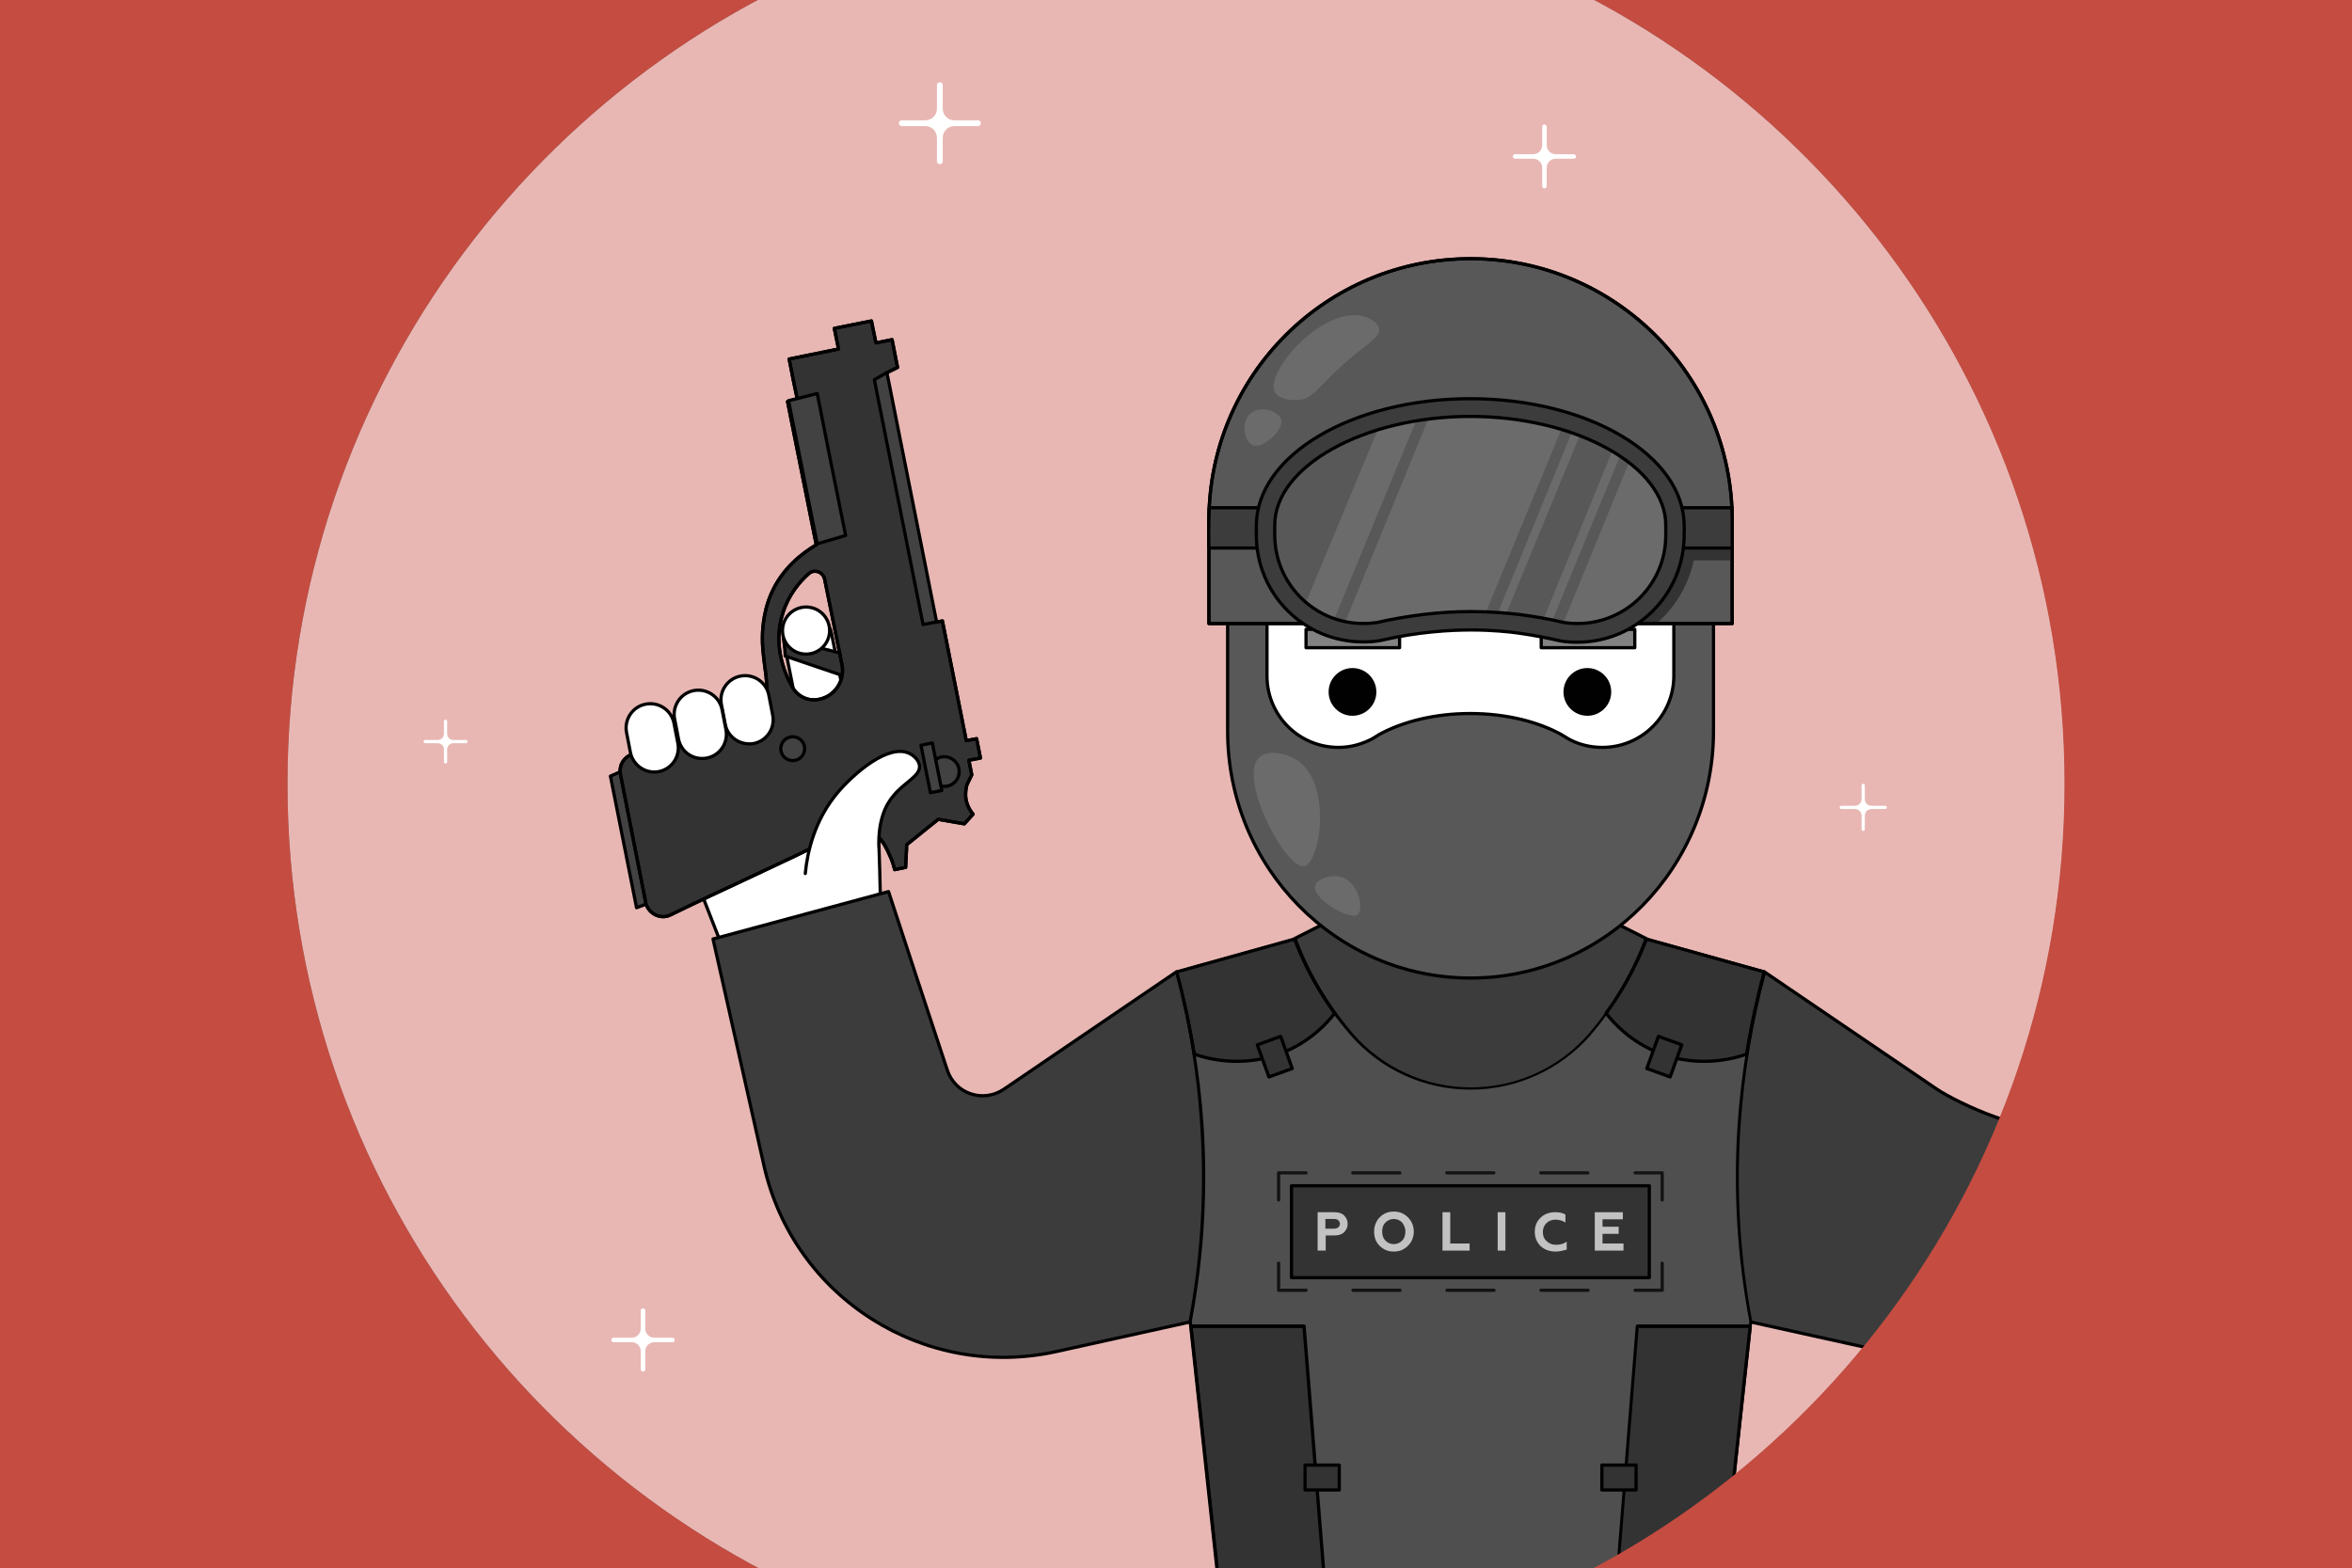 <?xml version="1.0" encoding="utf-8"?>
<!-- Generator: Adobe Illustrator 28.0.0, SVG Export Plug-In . SVG Version: 6.00 Build 0)  -->
<svg version="1.2" baseProfile="tiny" id="Layer_1" xmlns="http://www.w3.org/2000/svg" xmlns:xlink="http://www.w3.org/1999/xlink"
	 x="0px" y="0px" viewBox="0 0 729 486" overflow="visible" xml:space="preserve">
<rect x="0" y="0" width="729" height="486" fill="#808080" stroke="none"/>
<path fill="#E8B7B3" d="M89.1,243c0,123.6,81.4,228.1,193.5,263h163.9C558.6,471.1,640,366.6,640,243S558.5,14.9,446.4-20H282.6
	C170.5,14.9,89.1,119.4,89.1,243z"/>
<path fill="#FFFFFF" stroke="#000000" stroke-linecap="round" stroke-linejoin="round" stroke-miterlimit="10" d="M222.9,291
	l-10.3-26.4c19.9-1.2,39.9-2.3,59.8-3.5c0.2,6.1,0.4,12.3,0.5,18.4L224.4,295L222.9,291z"/>
<polygon fill="#3C3C3C" stroke="#000000" stroke-linecap="round" stroke-linejoin="round" stroke-miterlimit="10" points="
	401.2,291 409.3,286.9 502.2,286.9 510.3,291 503.2,343.2 442.2,356.4 390.7,314 "/>
<path fill="#3C3C3C" stroke="#000000" stroke-linecap="round" stroke-linejoin="round" stroke-miterlimit="10" d="M546.9,301.3
	c17.8,12.1,35.7,24.3,53.5,36.4c6.4,4.3,31.4,16,33.8,8.7c6.1-18.4,12.2-36.9,18.2-55.3c18.1,4.9,36.3,9.8,54.4,14.7
	c-5.3,23.4-10.5,46.9-15.8,70.3c-9.2,40.9-66,52-106.9,42.9c-13.9-3.1-27.7-6.1-41.6-9.2l-21.8-60.2L546.9,301.3z"/>
<path fill="#3C3C3C" stroke="#000000" stroke-linecap="round" stroke-linejoin="round" stroke-miterlimit="10" d="M364.6,301.3
	c-17.8,12.1-35.7,24.3-53.5,36.4c-6.4,4.3-15.1,1.4-17.5-6c-6.1-18.4-12.2-36.9-18.2-55.3c-18.1,4.9-36.3,9.8-54.4,14.7
	c5.3,23.4,10.5,46.9,15.8,70.3c9.2,40.9,49.7,66.6,90.6,57.6c13.9-3.1,27.7-6.1,41.6-9.2l21.8-60.2L364.6,301.3z"/>
<path fill="#4F4F4F" d="M368.9,409.7l10.4,96.3h152.8l10.4-96.3c-3-15.9-5.3-36.9-3.6-61.3c1.2-18.4,4.4-34.3,7.9-47.2
	c-12.2-3.4-24.4-6.8-36.6-10.2c-2.9,7.6-8,18.3-17.2,29.1c-0.1,0.2-0.3,0.3-0.4,0.5c-19.4,22.4-54.4,22.4-73.8,0
	c-0.1-0.2-0.3-0.3-0.4-0.5c-9.2-10.8-14.4-21.5-17.2-29.1c-12.2,3.4-24.4,6.8-36.6,10.2c3.5,12.9,6.7,28.8,7.9,47.2
	C374.2,372.9,371.9,393.8,368.9,409.7z"/>
<path fill="#FFFFFF" stroke="#000000" stroke-linecap="round" stroke-linejoin="round" stroke-miterlimit="10" d="M246.3,215.7
	l-3.3-16.5c-0.8-4,1.8-8,5.9-8.8l0,0c4-0.8,8,1.8,8.8,5.9l3.3,16.5c0.8,4-1.8,8-5.9,8.8l0,0C251.1,222.3,247.1,219.7,246.3,215.7z"
	/>
<path fill="#585858" d="M380.5,161.2v65.4c0,42.3,33.7,76.6,75.3,76.6s75.3-34.3,75.3-76.6v-65.4L380.5,161.2L380.5,161.2z"/>
<path fill="none" stroke="#000000" stroke-linecap="round" stroke-linejoin="round" stroke-miterlimit="10" d="M380.5,161.2v65.4
	c0,42.3,33.7,76.6,75.3,76.6s75.3-34.3,75.3-76.6v-65.4L380.5,161.2L380.5,161.2z"/>
<g>
	<path fill="#FFFFFF" stroke="#000000" stroke-linecap="round" stroke-linejoin="round" stroke-miterlimit="10" d="M518.8,185.4
		v24.1c0,12.3-9.9,22.2-22.2,22.2c-3.7,0-7.3-0.9-10.4-2.6c-0.6-0.4-1.3-0.8-2-1.2l-0.1-0.1c-7.4-4.1-17.4-6.6-28.4-6.6
		s-21,2.5-28.4,6.6c0,0-0.1,0-0.1,0.1c-0.7,0.4-1.3,0.8-2,1.2c-3.1,1.6-6.6,2.6-10.3,2.6c-12.3,0-22.2-9.9-22.2-22.2v-24.1H518.8z"
		/>
	
		<rect x="392.7" y="183.5" fill="#FFFFFF" stroke="#000000" stroke-linecap="round" stroke-linejoin="round" stroke-miterlimit="10" width="26.4" height="1.8"/>
	
		<rect x="492.4" y="183.5" fill="#FFFFFF" stroke="#000000" stroke-linecap="round" stroke-linejoin="round" stroke-miterlimit="10" width="26.4" height="1.8"/>
</g>
<path fill="#585858" stroke="#000000" stroke-linecap="round" stroke-linejoin="round" stroke-miterlimit="10" d="M455.8,80.2
	c-44.8,0-81.1,36.3-81.1,81.1v32h2.8h156.6h2.8v-32C536.9,116.5,500.5,80.2,455.8,80.2z"/>
<path fill="#333333" d="M513.4,193.3c2-1.7,4.8-4.5,7.2-8.5c2.6-4.3,3.8-8.4,4.4-11.1c3.9,0,7.9,0,11.8,0c0-1.3,0-2.6,0-3.9h-19.7
	l-14.4,23.3C506.3,193.2,509.9,193.3,513.4,193.3z"/>
<path fill="none" stroke="#000000" stroke-linecap="round" stroke-linejoin="round" stroke-miterlimit="10" d="M455.8,80.2
	c-44.8,0-81.1,36.3-81.1,81.1v32h2.8h156.6h2.8v-32C536.9,116.5,500.5,80.2,455.8,80.2z"/>
<g>
	<g>
		<g>
			<circle fill="#010101" cx="419.2" cy="214.5" r="7.4"/>
		</g>
		
			<rect x="404.8" y="195.1" fill="#828282" stroke="#000000" stroke-linecap="round" stroke-linejoin="round" stroke-miterlimit="10" width="29" height="5.7"/>
	</g>
	<g>
		<g>
			<circle fill="#010101" cx="492" cy="214.5" r="7.4"/>
		</g>
		
			<rect x="477.7" y="195.1" fill="#828282" stroke="#000000" stroke-linecap="round" stroke-linejoin="round" stroke-miterlimit="10" width="29" height="5.7"/>
	</g>
</g>
<polygon fill="#333333" points="411.8,506 404.1,411.2 369.1,411.2 379.3,506 "/>
<g>
	<path fill="#333333" stroke="#000000" stroke-linecap="round" stroke-linejoin="round" stroke-miterlimit="10" d="M397.4,326.4
		c8.8-3.5,14-9.3,16.3-12.3c-6.3-8.6-10.1-16.9-12.4-23c-12.2,3.4-24.4,6.8-36.6,10.2c2,7.4,3.9,15.9,5.4,25.2l0.1,0.3
		C373.2,327.9,384.6,331.4,397.4,326.4z"/>
</g>
<rect x="391.51" y="322.22" transform="matrix(0.94 -0.34 0.34 0.94 -87.876 154.135)" fill="#333333" stroke="#000000" stroke-width="1" stroke-linecap="round" stroke-linejoin="round" stroke-miterlimit="10" width="7.7" height="10.6"/>
<g>
	<path fill="#333333" stroke="#000000" stroke-linecap="round" stroke-linejoin="round" stroke-miterlimit="10" d="M514.1,326.4
		c-8.8-3.5-14-9.3-16.3-12.3c6.3-8.6,10.1-16.9,12.4-23c12.2,3.4,24.4,6.8,36.6,10.2c-2,7.4-3.9,15.9-5.4,25.2l-0.1,0.3
		C538.3,327.9,526.9,331.4,514.1,326.4z"/>
</g>
<rect x="510.84" y="323.71" transform="matrix(0.34 -0.94 0.94 0.34 32.451 701.375)" fill="#333333" stroke="#000000" stroke-width="1" stroke-linecap="round" stroke-linejoin="round" stroke-miterlimit="10" width="10.6" height="7.7"/>
<g>
	<polyline fill="none" stroke="#131313" stroke-linecap="round" stroke-linejoin="round" points="404.8,400 396.3,400 396.3,391.6 	
		"/>
	<polyline fill="none" stroke="#131313" stroke-linecap="round" stroke-linejoin="round" points="396.3,372 396.3,363.6 
		404.8,363.6 	"/>
	
		<line fill="none" stroke="#131313" stroke-linecap="round" stroke-linejoin="round" stroke-dasharray="14.569,14.569" x1="419.3" y1="363.6" x2="499.5" y2="363.6"/>
	<polyline fill="none" stroke="#131313" stroke-linecap="round" stroke-linejoin="round" points="506.8,363.6 515.2,363.6 
		515.2,372 	"/>
	<polyline fill="none" stroke="#131313" stroke-linecap="round" stroke-linejoin="round" points="515.2,391.6 515.2,400 506.8,400 	
		"/>
	
		<line fill="none" stroke="#131313" stroke-linecap="round" stroke-linejoin="round" stroke-dasharray="14.569,14.569" x1="492.2" y1="400" x2="412.1" y2="400"/>
</g>
<rect x="400.3" y="367.6" fill="#333333" stroke="#000000" stroke-linecap="round" stroke-linejoin="round" stroke-miterlimit="10" width="110.9" height="28.5"/>
<g>
	<path fill="#C2C2C2" d="M410.8,387.7h-2.4v-11.9h5.2c1.3,0,2.3,0.3,3,1s1.1,1.5,1.1,2.6s-0.4,1.9-1.1,2.6s-1.7,1-3,1h-2.7v4.7
		H410.8z M410.8,378v2.9h2.6c0.6,0,1-0.1,1.4-0.4c0.3-0.3,0.5-0.6,0.5-1.1s-0.2-0.8-0.5-1.1c-0.3-0.3-0.8-0.4-1.4-0.4h-2.6V378z"/>
	<path fill="#C2C2C2" d="M425.9,381.8c0-1.7,0.6-3.2,1.7-4.4c1.2-1.2,2.6-1.8,4.4-1.8s3.2,0.6,4.4,1.8c1.2,1.2,1.8,2.7,1.8,4.4
		c0,1.7-0.6,3.2-1.8,4.4c-1.2,1.2-2.6,1.8-4.4,1.8s-3.2-0.6-4.4-1.8C426.4,385,425.9,383.5,425.9,381.8z M429.4,384.6
		c0.7,0.7,1.6,1.1,2.6,1.1s1.9-0.4,2.6-1.1s1-1.7,1-2.8s-0.4-2-1-2.8c-0.7-0.7-1.6-1.1-2.6-1.1s-1.9,0.4-2.6,1.1s-1,1.6-1,2.8
		S428.7,383.8,429.4,384.6z"/>
	<path fill="#C2C2C2" d="M455.6,387.7h-8.5v-11.9h2.4v9.7h6v2.2H455.6z"/>
	<path fill="#C2C2C2" d="M466.6,387.7h-2.4v-11.9h2.4V387.7z"/>
	<path fill="#C2C2C2" d="M482.1,388c-1.8,0-3.4-0.6-4.6-1.7c-1.2-1.2-1.8-2.7-1.8-4.4c0-1.8,0.6-3.3,1.8-4.4
		c1.2-1.2,2.8-1.7,4.6-1.7c1.2,0,2.2,0.2,3.1,0.7v2.5c-0.9-0.6-2-0.9-3.1-0.9s-2.1,0.4-2.8,1.1c-0.7,0.7-1.1,1.6-1.1,2.8
		s0.4,2.1,1.2,2.8c0.8,0.7,1.7,1.1,2.9,1.1c1.3,0,2.4-0.3,3.3-1v2.5C484.5,387.7,483.4,388,482.1,388z"/>
	<path fill="#C2C2C2" d="M503.2,387.7h-8.9v-11.9h8.7v2.2h-6.3v2.3h5v2.2h-5v3h6.5L503.2,387.7L503.2,387.7z"/>
</g>
<path fill="#333333" stroke="#000000" stroke-linecap="round" stroke-linejoin="round" stroke-miterlimit="10" d="M243,197.9
	c0.1,1.8,0.3,3.7,0.4,5.5c6.9,2.3,13.7,4.7,20.6,7c0.4-2.2,0.7-4.5,1.1-6.7C257.6,201.8,250.3,199.8,243,197.9z"/>
<ellipse transform="matrix(0.16 -0.987 0.987 0.16 16.895 410.858)" fill="#FFFFFF" stroke="#000000" stroke-linecap="round" stroke-linejoin="round" stroke-miterlimit="10" cx="249.9" cy="195.5" rx="7.3" ry="7.3"/>
<g>
	<path fill="#424242" stroke="#000000" stroke-linecap="round" stroke-linejoin="round" stroke-miterlimit="10" d="M197.3,281.4
		l-8.1-40.8c1.6-0.7,3.2-1.4,4.8-2.1c2.7,13.7,5.5,27.5,8.2,41.2C200.5,280.2,198.9,280.8,197.3,281.4z"/>
	<path fill="#333333" stroke="#000000" stroke-linecap="round" stroke-linejoin="round" stroke-miterlimit="10" d="M207.9,283.6
		c15.9-7.8,34.7-16.1,49.7-23.7c5.3-2.8,11-3.5,14.1-1c1.8,1.5,3.2,4.3,3.8,5.7c1,2,1.5,3.8,1.8,5l3.4-0.7c0.1-2,0.2-4,0.3-6
		c0-0.3,0-0.7,0-1c4-3.2,5.9-4.8,9.8-7.9l8.1,1.4l2.7-3c-0.6-0.7-1.8-2.3-2.2-4.7c-0.3-2,0.1-3.6,0.3-4.4c0.5-1,1-2.1,1.5-3.1
		l-0.9-4.5l3.6-0.7l-1.2-6l-3.2,0.6l-7.4-37.1l-2.1,0.4l-15.4-77.2l3.6-1.8l-1.7-8.6l-5,1l-1.4-6.8l-11.5,2.3l1.3,6.4l-15.3,3.1
		c0.8,4.1,1.6,8.3,2.5,12.4c-1,0.3-2,0.5-3,0.8c3,14.8,5.9,29.6,8.9,44.4c-4.4,2.6-10.5,7.3-13.9,15c-2.8,6.3-2.8,12.7-2.8,14.1
		c0,8.1,2.9,15.8,0.3,20.8c-0.9,1.8-2.3,3-2.3,3c-2.1,1.9-4.5,2.3-5.6,2.6c-7.3,2-20.4,5.7-32.8,9.5c-2.6,0.8-4.1,3.4-3.6,6.1
		c2.6,13.4,5.3,26.8,7.9,40.1C201.1,283.3,204.8,285.2,207.9,283.6z M253.8,216.8c-3.3,0.7-6.6-0.9-8.3-3.9
		c-2.8-5.1-5.9-13.6-2.8-23c1.8-5.6,5.1-9.5,7.9-12c1.7-1.6,4.5-0.7,5,1.7c1.8,8.9,3.6,17.7,5.4,26.6
		C261.9,211.1,258.7,215.9,253.8,216.8L253.8,216.8z"/>
	<path fill="none" stroke="#000000" stroke-linecap="round" stroke-linejoin="round" stroke-miterlimit="10" d="M207.9,283.6
		c15.9-7.8,34.7-16.1,49.7-23.7c5.3-2.8,11-3.5,14.1-1c1.8,1.5,3.2,4.3,3.8,5.7c1,2,1.5,3.8,1.8,5l3.4-0.7c0.1-2,0.2-4,0.3-6
		c0-0.3,0-0.7,0-1c4-3.2,5.9-4.8,9.8-7.9l8.1,1.4l2.7-3c-0.6-0.7-1.8-2.3-2.2-4.7c-0.3-2,0.1-3.6,0.3-4.4c0.5-1,1-2.1,1.5-3.1
		l-0.9-4.5l3.6-0.7l-1.2-6l-3.2,0.6l-7.4-37.1l-2.1,0.4l-15.4-77.2l3.6-1.8l-1.7-8.6l-5,1l-1.4-6.8l-11.5,2.3l1.3,6.4l-15.3,3.1
		c0.8,4.1,1.6,8.3,2.5,12.4c-1,0.3-2,0.5-3,0.8c3,14.8,5.9,29.6,8.9,44.4c-4.4,2.6-10.5,7.3-13.9,15c-2.8,6.3-2.8,12.7-2.8,14.1
		c0,8.1,2.9,15.8,0.3,20.8c-0.9,1.8-2.3,3-2.3,3c-2.1,1.9-4.5,2.3-5.6,2.6c-7.3,2-20.4,5.7-32.8,9.5c-2.6,0.8-4.1,3.4-3.6,6.1
		c2.6,13.4,5.3,26.8,7.9,40.1C201.1,283.3,204.8,285.2,207.9,283.6z M253.8,216.8c-3.3,0.7-6.6-0.9-8.3-3.9
		c-2.8-5.1-5.9-13.6-2.8-23c1.8-5.6,5.1-9.5,7.9-12c1.7-1.6,4.5-0.7,5,1.7c1.8,8.9,3.6,17.7,5.4,26.6
		C261.9,211.1,258.7,215.9,253.8,216.8L253.8,216.8z"/>
	
		<circle fill="#424242" stroke="#000000" stroke-linecap="round" stroke-linejoin="round" stroke-miterlimit="10" cx="245.7" cy="232.1" r="3.7"/>
	<polyline fill="#424242" stroke="#000000" stroke-linecap="round" stroke-linejoin="round" stroke-miterlimit="10" points="
		274.9,115.5 271,117.7 286.1,193.6 290.3,192.8 274.9,115.5 	"/>
	
		<circle fill="#424242" stroke="#000000" stroke-linecap="round" stroke-linejoin="round" stroke-miterlimit="10" cx="292.7" cy="239.2" r="4.6"/>
	
		<rect x="286.88" y="230.39" transform="matrix(0.981 -0.195 0.195 0.981 -40.903 60.963)" fill="#424242" stroke="#000000" stroke-width="1" stroke-linecap="round" stroke-linejoin="round" stroke-miterlimit="10" width="3.6" height="15"/>
	<path fill="#424242" stroke="#000000" stroke-linecap="round" stroke-linejoin="round" stroke-miterlimit="10" d="M247.4,123.5
		c2-0.5,3.9-1,5.9-1.5c2.9,14.7,5.8,29.3,8.8,44l-8.8,2.6l-8.9-44.4L247.4,123.5z"/>
</g>
<path fill="#FFFFFF" stroke="#000000" stroke-linecap="round" stroke-linejoin="round" stroke-miterlimit="10" d="M224.8,224.6
	l-1.2-6.2c-0.8-4,1.8-8,5.9-8.8l0,0c4-0.8,8,1.8,8.8,5.9l1.2,6.2c0.8,4-1.8,8-5.9,8.8l0,0C229.5,231.2,225.6,228.6,224.8,224.6z"/>
<path fill="#FFFFFF" stroke="#000000" stroke-linecap="round" stroke-linejoin="round" stroke-miterlimit="10" d="M210.3,229.1
	l-1.2-6.2c-0.8-4,1.8-8,5.9-8.8l0,0c4-0.8,8,1.8,8.8,5.9l1.2,6.2c0.8,4-1.8,8-5.9,8.8l0,0C215,235.8,211.1,233.2,210.3,229.1z"/>
<path fill="#FFFFFF" stroke="#000000" stroke-linecap="round" stroke-linejoin="round" stroke-miterlimit="10" d="M195.4,233.3
	l-1.2-6.2c-0.8-4,1.8-8,5.9-8.8l0,0c4-0.8,8,1.8,8.8,5.9l1.2,6.2c0.8,4-1.8,8-5.9,8.8l0,0C200.2,240,196.2,237.3,195.4,233.3z"/>
<path fill="#FFFFFF" stroke="#000000" stroke-linecap="round" stroke-linejoin="round" stroke-miterlimit="10" d="M249.6,270.8
	c0.6-6.5,2.8-16.6,10.2-25.3c4.9-5.7,15.4-14.9,21.9-12c1.4,0.6,3.1,2.1,3.3,3.9c0.3,3.2-4.6,5-8.1,9.3c-2.3,2.7-4.7,7.4-4.5,15.7"
	/>
<path fill="#3C3C3C" stroke="#000000" stroke-linecap="round" stroke-linejoin="round" stroke-miterlimit="10" d="M536.9,169.9
	H374.7c-0.1-2.9-0.1-5.9,0-8.9c0-1.2,0.1-2.4,0.1-3.6c54,0,108,0,162,0c0,1.3,0.1,2.6,0.1,3.9C536.9,164.2,536.9,167.1,536.9,169.9z
	"/>
<path fill="#3C3C3C" stroke="#000000" stroke-linecap="round" stroke-linejoin="round" stroke-miterlimit="10" d="M522,164.2
	c0,0.6,0,1.1,0,1.7c0,18.3-14.8,33.2-33.1,33.2c-1.8,0-3.5-0.1-5.2-0.4c-3.9-0.9-8.4-1.8-13.5-2.5c-2.2-0.3-7.6-0.9-14.1-0.9
	s-16.4,0.5-28.4,3.3c-1.7,0.3-3.4,0.4-5.2,0.4c-18.3,0-33.1-14.8-33.1-33.1c0-0.6,0-1.1,0-1.6v-0.1c0-0.6,0-0.8,0-1.2
	c0-21.8,29.7-39.4,66.3-39.4S522,141.2,522,163c0,0,0,0.1,0,0.2C522.1,163.5,522.1,163.8,522,164.2z"/>
<path fill="#6B6B6B" d="M488.9,193.3c-1.4,0-2.7-0.1-4.1-0.3c-4.6-1.1-9.2-1.9-13.9-2.5c-3.4-0.4-8.6-0.9-14.8-0.9h-0.4
	c-9.5,0-19.2,1.2-29,3.4c-1.4,0.2-2.7,0.3-4.1,0.3c-15.2,0-27.5-12.3-27.5-27.5c0-0.2,0-0.4,0-0.7c0-0.2,0-0.5,0-0.7v-0.7v-0.2
	c0,0,0-0.5,0-0.7c0-18.3,27.8-33.7,60.6-33.7s60.6,15.4,60.6,33.7v0.3c0,0.2,0,0.4,0,0.5v0.3v0.3c0,0.5,0,0.9,0,1.4
	C516.4,181,504.1,193.3,488.9,193.3z"/>
<path fill="#585858" d="M413.6,191.8c1.1,0.4,2.2,0.7,3.4,0.9l25.7-62.8c-1.3,0.2-2.6,0.4-3.8,0.6L413.6,191.8z"/>
<path fill="#585858" d="M460.6,189.7c1.3,0.1,2.5,0.1,3.7,0.2l22.8-55.7c-1-0.4-2.1-0.7-3.2-1L460.6,189.7z"/>
<path fill="#585858" d="M481.2,192.2c1.2,0.2,2.3,0.5,3.4,0.8l20.3-49.6c-0.9-0.7-1.8-1.3-2.8-2L481.2,192.2z"/>
<path fill="#585858" d="M489.6,135.1l-22.7,55c1.5,0.1,2.9,0.3,4.1,0.4c2.5,0.3,5,0.7,7.5,1.2l21.2-51.8
	C496.6,138.1,493.2,136.5,489.6,135.1z"/>
<path fill="#585858" d="M427,133.3c-18.8,5.8-31.9,17-31.9,29.5c0,0.2,0,0.7,0,0.7v0.2v0.7c0,0.2,0,0.5,0,0.7s0,0.4,0,0.7
	c0,8.4,3.8,15.9,9.7,20.9L427,133.3z"/>
<path fill="none" stroke="#000000" stroke-linecap="round" stroke-linejoin="round" stroke-miterlimit="10" d="M488.9,193.3
	c-1.4,0-2.7-0.1-4.1-0.3c-4.6-1.1-9.2-1.9-13.9-2.5c-3.4-0.4-8.6-0.9-14.8-0.9h-0.4c-9.5,0-19.2,1.2-29,3.4
	c-1.4,0.2-2.7,0.3-4.1,0.3c-15.2,0-27.5-12.3-27.5-27.5c0-0.3,0-0.7,0-0.7c0-0.8,0-1.3,0-1.6c0,0,0-0.4,0-0.7
	c0-18.3,27.8-33.7,60.6-33.7s60.6,15.4,60.6,33.7c0,0.5,0,1.3,0,2.3c0,0.4,0,0.7,0,0.7C516.4,181,504.1,193.3,488.9,193.3z"/>
<path fill="#6B6B6B" d="M422.4,98c-12.4-3.1-30.4,17.3-27.3,23.5c1.1,2.2,5,2.7,7.3,2.5c4-0.4,5.8-3.2,10.4-7.7
	c9.5-9.4,15.4-11.3,14.6-14.6C426.8,99.2,423,98.2,422.4,98z"/>
<path fill="#6B6B6B" d="M387.5,128.3c-3.2,2.9-1.6,8.7,0.7,9.7c3.1,1.4,10-4.8,8.9-8C396.4,127.6,390.8,125.4,387.5,128.3z"/>
<path fill="#6B6B6B" d="M390.1,235c-6.3,6.6,8.5,34.8,14.2,33.5c5-1.1,8.8-26.3-2.7-33.1C398.3,233.4,392.6,232.3,390.1,235z"/>
<path fill="#6B6B6B" d="M407.8,274.1c-2.1,3.9,10.2,11.3,12.9,9.5c2.4-1.6,0.2-12-6.9-12C411.8,271.6,408.6,272.5,407.8,274.1z"/>
<path fill="#FFFFFF" d="M208.4,414.7L208.4,414.7h-5.6c-1.6,0-2.8-1.3-2.8-2.8v-5.6l0,0c0-0.4-0.3-0.7-0.7-0.7s-0.7,0.3-0.7,0.7l0,0
	v5.6c0,1.6-1.3,2.8-2.8,2.8h-5.6l0,0c-0.4,0-0.7,0.3-0.7,0.7s0.3,0.7,0.7,0.7l0,0h5.6c1.6,0,2.8,1.3,2.8,2.8v5.6l0,0
	c0,0.4,0.3,0.7,0.7,0.7s0.7-0.3,0.7-0.7l0,0v-5.6c0-1.6,1.3-2.8,2.8-2.8h5.6l0,0c0.4,0,0.7-0.3,0.7-0.7
	C209.1,415,208.8,414.7,208.4,414.7z"/>
<path fill="#FFFFFF" d="M584.3,249.8L584.3,249.8h-4.2c-1.2,0-2.1-0.9-2.1-2.1v-4.2l0,0c0-0.3-0.2-0.5-0.5-0.5s-0.5,0.2-0.5,0.5l0,0
	v4.2c0,1.2-0.9,2.1-2.1,2.1h-4.2l0,0c-0.3,0-0.5,0.2-0.5,0.5s0.2,0.5,0.5,0.5l0,0h4.2c1.2,0,2.1,0.9,2.1,2.1v4.2l0,0
	c0,0.3,0.2,0.5,0.5,0.5s0.5-0.2,0.5-0.5l0,0v-4.2c0-1.2,0.9-2.1,2.1-2.1h4.2l0,0c0.3,0,0.5-0.2,0.5-0.5S584.6,249.8,584.3,249.8z"/>
<path fill="#FFFFFF" d="M487.8,47.8L487.8,47.8h-5.6c-1.6,0-2.8-1.3-2.8-2.8v-5.7l0,0c0-0.4-0.3-0.7-0.7-0.7s-0.7,0.3-0.7,0.7l0,0
	V45c0,1.6-1.3,2.8-2.8,2.8h-5.6l0,0c-0.4,0-0.7,0.3-0.7,0.7s0.3,0.7,0.7,0.7l0,0h5.6c1.6,0,2.8,1.3,2.8,2.8v5.7l0,0
	c0,0.4,0.3,0.7,0.7,0.7s0.7-0.3,0.7-0.7l0,0V52c0-1.6,1.3-2.8,2.8-2.8h5.6l0,0c0.4,0,0.7-0.3,0.7-0.7
	C488.4,48.1,488.1,47.8,487.8,47.8z"/>
<path fill="#FFFFFF" d="M303.1,37.3L303.1,37.3h-7.3c-2,0-3.6-1.6-3.6-3.6v-7.3l0,0c0-0.5-0.4-0.9-0.9-0.9s-0.9,0.4-0.9,0.9l0,0v7.3
	c0,2-1.6,3.6-3.6,3.6h-7.3l0,0c-0.5,0-0.9,0.4-0.9,0.9s0.4,0.9,0.9,0.9l0,0h7.3c2,0,3.6,1.6,3.6,3.6V50l0,0c0,0.5,0.4,0.9,0.9,0.9
	s0.9-0.4,0.9-0.9l0,0v-7.3c0-2,1.6-3.6,3.6-3.6h7.3l0,0c0.5,0,0.9-0.4,0.9-0.9S303.6,37.3,303.1,37.3z"/>
<path fill="#FFFFFF" d="M144.4,229.4L144.4,229.4h-3.9c-1.1,0-1.9-0.9-1.9-1.9v-3.9l0,0c0-0.3-0.2-0.5-0.5-0.5s-0.5,0.2-0.5,0.5l0,0
	v3.9c0,1.1-0.9,1.9-1.9,1.9h-3.9l0,0c-0.3,0-0.5,0.2-0.5,0.5s0.2,0.5,0.5,0.5l0,0h3.9c1.1,0,1.9,0.9,1.9,1.9v3.9l0,0
	c0,0.3,0.2,0.5,0.5,0.5s0.5-0.2,0.5-0.5l0,0v-3.9c0-1.1,0.9-1.9,1.9-1.9h3.9l0,0c0.3,0,0.5-0.2,0.5-0.5
	C144.9,229.6,144.7,229.4,144.4,229.4z"/>
<path d="M372,348.5c1.4,20.4,0.2,41-3.6,61.1v0.1l10.4,96.2h1l-10.4-96.3c3.8-20.2,5-40.9,3.6-61.3c-1.1-15.8-3.7-31.5-7.8-46.8
	l35.7-10c4.1,10.6,9.8,20.3,17.2,28.8l0.4,0.5c9.4,10.8,22.9,17,37.3,17c14.3,0,27.9-6.2,37.3-17l0.4-0.5
	c7.3-8.6,13.1-18.3,17.2-28.8l35.7,10c-4.1,15.3-6.7,31.1-7.8,46.8c-1.4,20.5-0.2,41.1,3.6,61.3L531.7,506h1l10.4-96.2v-0.1
	c-3.8-20.2-5-40.7-3.6-61.1c1.1-15.9,3.7-31.7,7.9-47.1c0.1-0.3-0.1-0.5-0.3-0.6l-36.6-10.2c-0.2-0.1-0.5,0.1-0.6,0.3
	c-4,10.7-9.8,20.4-17.1,29l-0.4,0.5c-9.2,10.6-22.5,16.6-36.5,16.6s-27.4-6.1-36.5-16.6L419,320c-7.3-8.6-13.1-18.3-17.1-29
	c-0.1-0.2-0.4-0.4-0.6-0.3l-36.6,10.2c-0.3,0.1-0.4,0.3-0.3,0.6C368.3,316.8,371,332.6,372,348.5z"/>
<path d="M379.9,506l-10.2-94.3h34l7.6,94.3h1l-7.6-94.9c0-0.3-0.2-0.5-0.5-0.5h-35c-0.1,0-0.3,0.1-0.4,0.2s-0.1,0.2-0.1,0.4L379,506
	H379.9z"/>
<polygon fill="#333333" points="532.2,506 542.4,411.2 507.4,411.2 499.8,506 "/>
<rect x="404.5" y="454.2" fill="#333333" stroke="#000000" stroke-linecap="round" stroke-linejoin="round" stroke-miterlimit="10" width="10.6" height="7.7"/>
<path d="M500.3,506l7.6-94.3h34L531.7,506h1l10.3-94.8c0-0.1,0-0.3-0.1-0.4s-0.2-0.2-0.4-0.2h-35c-0.3,0-0.5,0.2-0.5,0.5l-7.6,94.9
	H500.3z"/>
<rect x="496.5" y="454.2" fill="#333333" stroke="#000000" stroke-linecap="round" stroke-linejoin="round" stroke-miterlimit="10" width="10.6" height="7.7"/>
<g>
	<path fill="#C54C41" d="M89.1,243c0-123.6,81.4-228.1,193.5-263H-20v526h302.6C170.5,471.1,89.1,366.6,89.1,243z"/>
	<path fill="#C54C41" d="M446.4-20c112.1,34.9,193.5,139.4,193.5,263s-81.4,228.1-193.5,263H749V-20H446.4z"/>
</g>
</svg>
